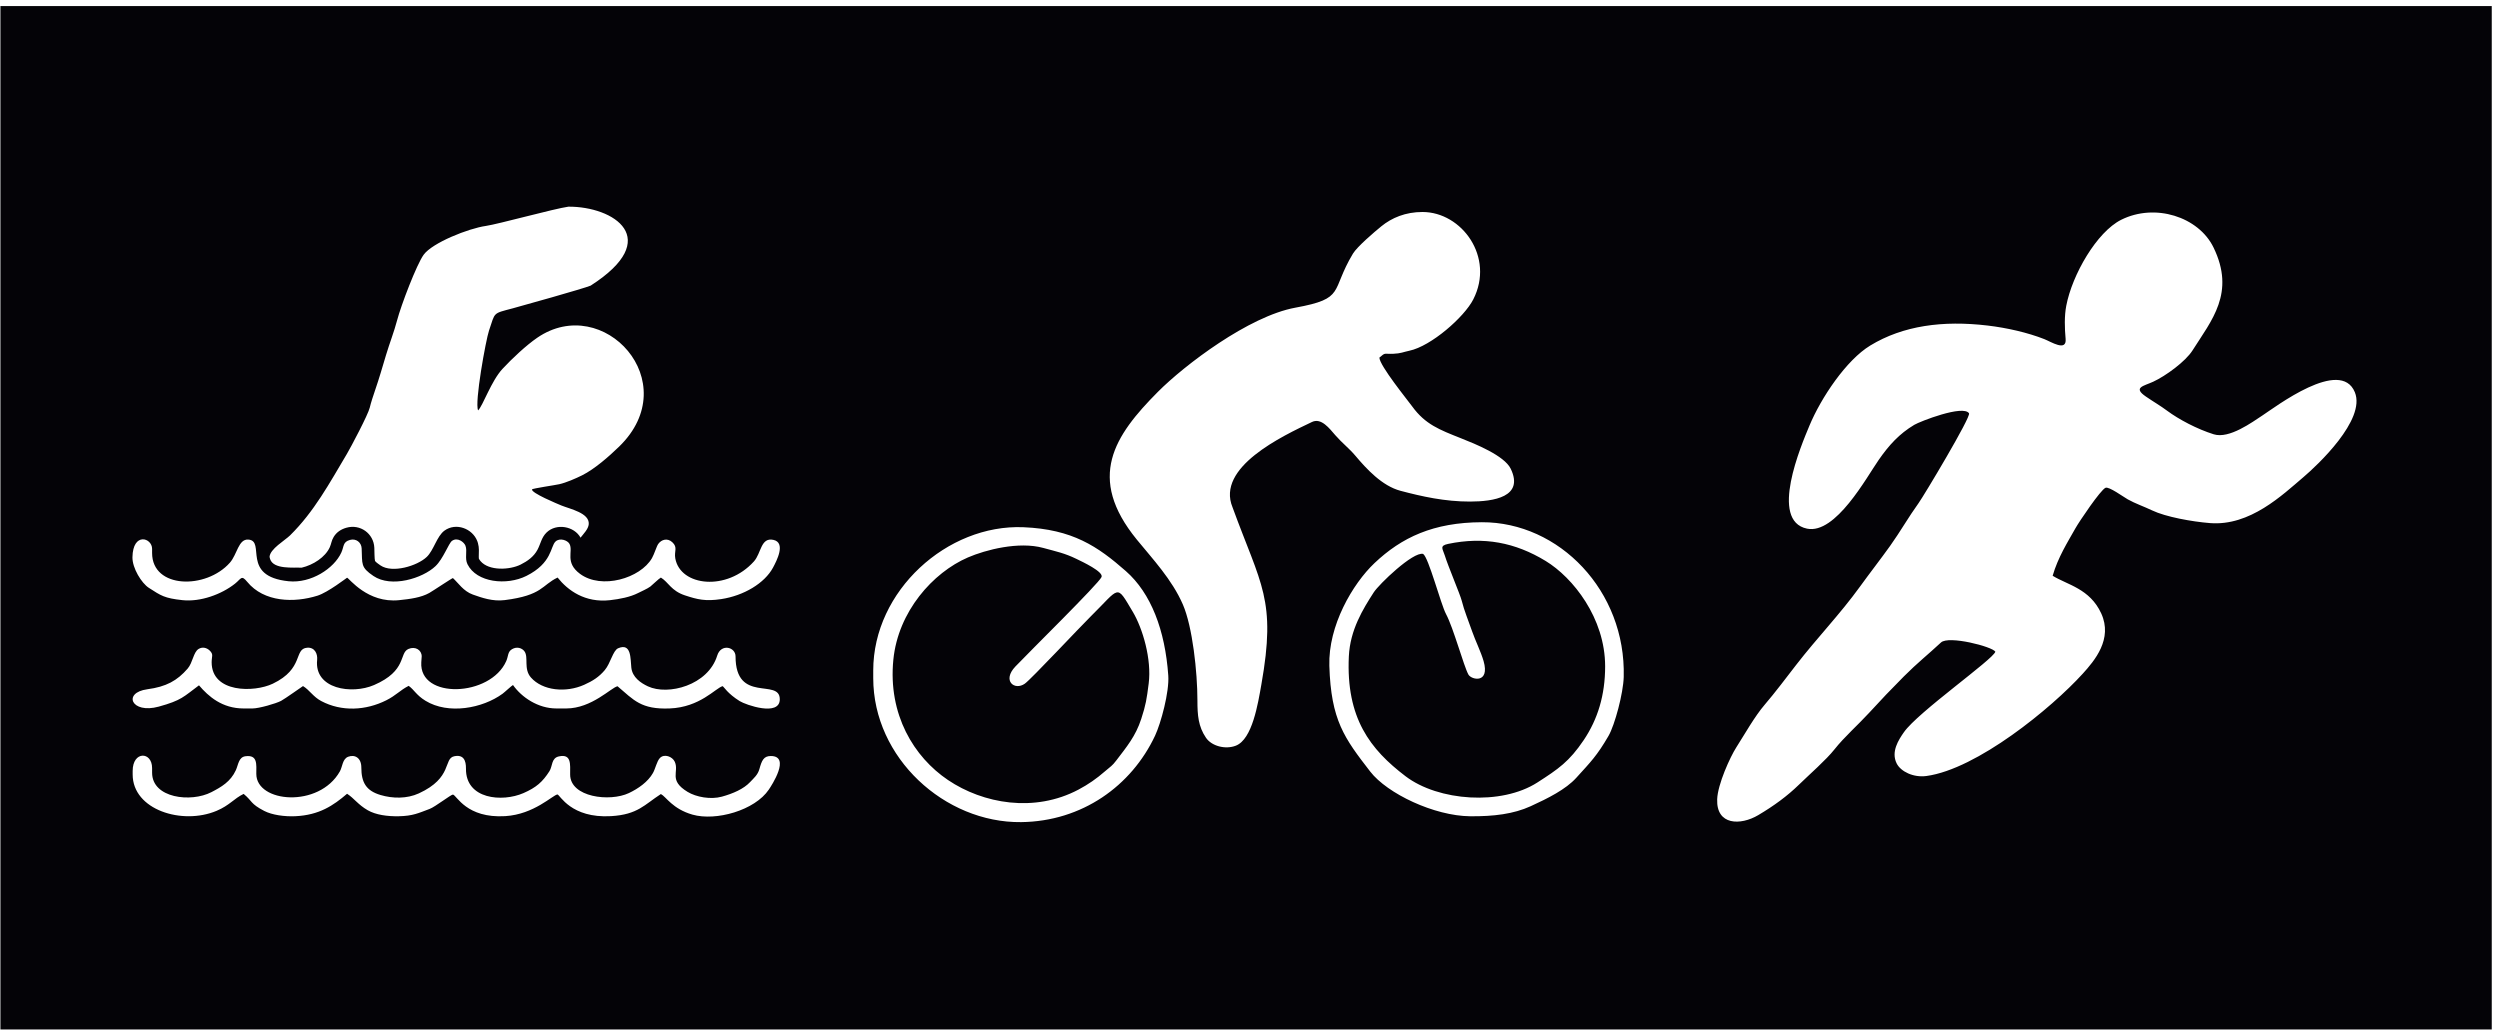 <?xml version="1.0" encoding="UTF-8" standalone="no"?>
<!-- Created with Inkscape (http://www.inkscape.org/) -->

<svg
   version="1.1"
   id="svg1"
   width="686.667"
   height="284"
   viewBox="0 0 686.667 284"
   sodipodi:docname="TRIATHLON 7.eps"
   xmlns:inkscape="http://www.inkscape.org/namespaces/inkscape"
   xmlns:sodipodi="http://sodipodi.sourceforge.net/DTD/sodipodi-0.dtd"
   xmlns="http://www.w3.org/2000/svg"
   xmlns:svg="http://www.w3.org/2000/svg">
  <defs
     id="defs1" />
  <sodipodi:namedview
     id="namedview1"
     pagecolor="#ffffff"
     bordercolor="#000000"
     borderopacity="0.25"
     inkscape:showpageshadow="2"
     inkscape:pageopacity="0.0"
     inkscape:pagecheckerboard="0"
     inkscape:deskcolor="#d1d1d1">
    <inkscape:page
       x="0"
       y="0"
       inkscape:label="1"
       id="page1"
       width="686.667"
       height="284"
       margin="0"
       bleed="0" />
  </sodipodi:namedview>
  <g
     id="g1"
     inkscape:groupmode="layer"
     inkscape:label="1">
    <path
       id="path1"
       d="M 0.887,2122.78 H 5145.88 V 9.277 H 0.887 Z M 622.848,962.957 c 24.187,5.664 48.918,21.738 58.191,42.213 3.293,7.28 3.309,13.47 8.098,21.35 6.066,9.98 15.355,15.89 26.426,19.01 28.339,8 56.066,-11.91 57.476,-41.29 0.191,-3.94 0.234,-24.463 1.461,-27.4 1.277,-2.324 9.254,-7.82 11.391,-9.27 24.3,-16.457 75.656,-1.152 95.386,17.586 14.469,13.739 20.817,42.804 36.571,54.304 23.707,17.33 57.98,4.44 67.894,-21.79 0.473,-1.26 0.895,-2.53 1.262,-3.82 2.891,-10.17 1.867,-18.077 1.742,-28.182 -0.012,-0.957 -0.047,-3.164 0.168,-3.918 0.914,-1.852 2.055,-3.57 3.387,-5.148 17.489,-20.735 60.549,-18.403 82.959,-7.204 14.18,7.09 27.07,16.286 34.68,30.512 6.65,12.42 8.17,25.42 18.96,35.85 20.04,19.38 56.81,13.12 70.03,-10.81 5.99,7.87 16.18,17.68 16.95,28.01 1.72,23.06 -38.83,31.23 -56.35,38.39 -7.76,3.17 -63.17,26.12 -60.8,33.36 1.75,2.04 47.07,8.59 56.22,10.64 14.5,3.26 34.05,11.85 47.16,18.36 25.61,12.72 55.37,38.79 76.52,59.33 137.41,133.47 -32.63,318.17 -169.04,224.87 -22.67,-15.5 -51.95,-42.92 -71.73,-64.22 -23.47,-25.26 -40.145,-75.42 -50.45,-85.91 -7.734,15.48 15.98,145.71 22.48,164.86 13.14,38.65 6.93,34.74 48.95,45.91 15.97,4.25 146.34,40.81 160.95,46.91 151.55,97.23 47.65,163.56 -45.94,163.06 -28.65,-3.95 -145.89,-36.31 -170.19,-39.73 -36.254,-5.09 -110.832,-34.89 -128.672,-59.45 -14.668,-20.18 -46.976,-105.08 -54.914,-135.51 -6.125,-23.47 -15.824,-48.06 -22.883,-71.73 -6.906,-23.16 -14.562,-49.56 -22.433,-72.28 -3.438,-9.93 -8.996,-26.87 -11.106,-36.16 -3.289,-14.5 -39.574,-82.82 -47.367,-95.92 -35.933,-60.4 -67.445,-118.99 -117.215,-168.03 -10.539,-10.38 -41.55,-28.08 -42.382,-44.495 0.296,-1.5 0.66,-2.961 1.101,-4.36 6.988,-21.964 48.481,-16.976 65.059,-17.898 z M 410.941,720.043 c 19.575,-22.949 47.758,-47.801 92.235,-47.801 h 18.203 c 13.469,0 48.668,10.164 59.105,15.688 7.793,4.121 44.727,30.429 45.266,30.554 13.473,-8.105 20.844,-22.031 37.637,-30.937 42.215,-22.402 92.179,-19.57 134.336,1.547 20.343,10.191 28.601,20.957 46.277,29.847 11.664,-8.425 15.645,-19.148 34.727,-30.836 47.101,-28.851 117.656,-15.769 159.143,14.536 4.47,3.269 18.72,16.664 21.54,18.007 17.79,-25.394 51.82,-48.406 89.41,-48.406 h 20.63 c 52.58,0 93.22,43.551 105.86,45.848 33.78,-28.652 48.52,-48.156 107.71,-45.832 62.61,2.453 94.43,41.789 109.25,46.051 3.28,-1.871 9.77,-14.836 35.17,-30.805 12.71,-7.996 82.94,-32.461 82.94,3.703 0,44.43 -91.37,-9.891 -91.37,88.586 0,19.586 -30.02,27.031 -37.88,1.566 -18.99,-61.484 -101.57,-82.851 -143.08,-63.457 -14.8,6.914 -32.07,18.629 -34.27,38.606 -2.02,18.355 0.47,51.863 -27.23,40.051 -10.75,-4.582 -15.56,-30.864 -27.66,-45.211 -11.84,-14.035 -24.84,-22.375 -42.55,-30.266 -38.1,-16.984 -85.8,-12.055 -109.79,14.973 -15.88,17.894 -4.37,41.871 -13.57,54.285 -5.13,6.922 -15.71,10.137 -25.52,4.367 -9.26,-5.441 -7.39,-14.059 -11.93,-24.434 -32.58,-74.441 -180.272,-79.73 -175.514,-2.613 l 0.851,12.133 c 0,13.121 -13.23,21.504 -27.437,15.312 -19.774,-8.617 -2.2,-44.773 -71.047,-74.535 -45.852,-19.824 -123.707,-8.457 -117.457,51.875 1.332,12.86 -5.121,26.418 -20.477,25.258 -28.281,-2.14 -5.941,-43.199 -71.211,-74.359 -38.5,-18.379 -126.172,-19.219 -126.172,44.316 0,12.278 4.43,16.168 -4.199,24.332 -6,5.684 -14.707,8.012 -22.687,3.184 -10.867,-6.567 -12.071,-28.328 -22.621,-40.535 -21.7,-25.11 -44.411,-37.555 -83.246,-42.743 -51.586,-6.89 -33.262,-51.527 23.57,-35.851 47.262,13.035 50.887,20.168 83.058,43.996 z M 314.098,549.23 c 0,34.399 -40.125,35.668 -40.125,-6.066 v -7.281 c 0,-72.973 102.164,-104.926 173.222,-75.078 27.071,11.371 35.989,25.425 55.981,35.015 18.539,-15.382 13.539,-20.125 42.441,-35.144 16.242,-8.442 42.117,-11.996 64.442,-10.938 49.277,2.325 78.398,22.102 106.711,46.379 14.882,-9.578 22.382,-22.387 42.671,-34.047 16.723,-9.605 40.52,-12.875 64.168,-12.39 29.243,0.593 40.454,6.445 63.75,15.148 11.348,4.238 44.079,29.797 48.071,29.637 7.859,-1.785 27.949,-49.383 107.91,-44.582 59.6,3.578 98.51,43.847 107.91,44.789 5.17,-0.91 27.95,-49.586 110.55,-44.793 55.43,3.215 69.04,23.738 103.04,45.648 10.62,-5.382 24,-30.761 65.27,-42.527 48.36,-13.793 128.67,8.715 157.64,51.738 5.5,8.164 45.88,69.317 4.04,69.317 -14.79,0 -18.68,-9.461 -23.47,-26.793 -3.42,-12.395 -11.74,-18.946 -19.21,-26.977 -13.23,-14.222 -35.45,-23.879 -58.42,-30.176 -22.99,-6.3 -52.78,-1.007 -70.73,9.907 -39.98,24.312 -16.99,40.761 -26.39,62.05 -4.79,10.86 -21.98,17.43 -31,7.606 -6.17,-6.727 -9.09,-21.762 -14.14,-30.723 -10.31,-18.297 -30.33,-32.261 -49.66,-41.426 -39.34,-18.664 -121.34,-8.722 -121.34,38.36 0,21.242 3,43.097 -23.28,37.359 -15.86,-3.465 -12.8,-20.043 -19.46,-30.492 -14.12,-22.133 -27.17,-33.715 -53.81,-45.336 -43.52,-18.984 -119.423,-13.055 -118.587,50.637 0.223,16.961 -5.195,29.558 -24.309,25.484 -22.64,-4.828 -2.636,-44.301 -73.011,-76.64 -24.805,-11.399 -54.282,-10.735 -79.012,-3.411 -29.77,8.805 -39.773,25.766 -39.773,56.961 0,19.75 -13.313,27.34 -27.149,22.114 -11.969,-4.524 -11.691,-20.567 -17.18,-30.274 -43.054,-76.215 -172.566,-64.898 -172.566,-5.187 0,19.898 3.129,39.812 -22.363,36.492 -14.219,-1.856 -14.66,-17.418 -19.91,-28.856 -10.954,-23.836 -30.094,-34.742 -50.508,-45.332 -42.024,-21.793 -122.414,-12.574 -122.414,40.121 z M 716.77,942.313 c 4.64,-1.543 42.418,-53.02 107.261,-46.418 22.696,2.312 45.524,5.289 62.645,14.964 7.469,4.219 46.847,30.621 48.656,30.684 10.891,-9.793 21.664,-27.203 41.199,-34.102 18.485,-6.531 40.929,-14.566 65.699,-11.433 78.43,9.926 76.14,30.734 109.3,46.605 21.08,-26.59 56.59,-52.558 108.24,-46.742 19.94,2.25 41.77,6.418 58.01,14.774 7.18,3.699 18.76,8.546 25.36,13.433 3.29,2.422 17.48,16.395 21.7,18.485 15.61,-9.485 21,-27.27 49.62,-36.735 25.7,-8.5 42.31,-12.637 74.82,-7.742 46.71,7.035 89.87,32.812 107.17,65.16 7.26,13.594 27.25,51.524 0.59,57.204 -26.15,5.57 -24.77,-27.497 -40.04,-44.493 -55.84,-62.18 -151.8,-51.496 -162.4,6.012 -2.82,15.301 5.75,22.631 -6.28,33.661 -9.86,9.05 -22.1,5.77 -28.89,-3.55 -3.52,-4.83 -8.19,-20.971 -13.04,-29.381 -24.02,-41.703 -104.23,-65.34 -148.53,-32.504 -32.25,23.903 -13.45,46.559 -21.84,62.005 -4.01,7.37 -20.13,13.18 -28.88,4.71 -10.77,-10.41 -6.71,-44.265 -60.16,-70.969 -40.57,-20.273 -102.765,-13.855 -121.578,24.192 -6.136,12.422 0.141,26.808 -4.187,38.257 -2.797,7.4 -16.516,18.21 -27.895,9.9 -6.668,-4.87 -18.144,-37.106 -33.984,-52.145 -26.578,-25.243 -91.168,-45.332 -128.152,-20.286 -26.969,18.27 -22.758,24.231 -24.336,57.121 -0.586,12.2 -11.461,20.9 -24.16,17.32 -15.012,-4.24 -11.965,-13.15 -17.762,-25.948 -14.981,-33.086 -62.696,-64.075 -108.863,-59.387 -99.899,10.14 -46.262,83.505 -83.286,86.075 -20.531,1.42 -22.808,-30.509 -38.035,-47.735 -49.176,-55.625 -160.644,-54.09 -160.644,20.058 v 8.497 c 0,22.95 -39.688,35.23 -40.578,-17.301 -0.383,-22.446 18.824,-53.524 33.832,-63.18 25.242,-16.25 32.074,-21.391 69.355,-25.426 37.262,-4.031 80.875,12 108.566,34.004 12.946,10.293 13.102,18.625 25.129,3.949 34.957,-42.687 97.399,-43.738 145.258,-28.718 21.68,6.804 60.481,37 61.11,37.125 z m 1756.1,-253.532 c 0,-30.465 1.79,-53.707 17.65,-77.027 11.84,-17.402 40.28,-24.711 61.7,-16.359 34.12,13.293 45.73,86.886 52.72,126.398 31.15,175.863 -0.43,203.898 -59.57,365.907 -34.1,82.66 102.23,146.76 164.19,176.23 19.17,9.12 36.07,-13.6 47.94,-27.23 14.23,-16.34 28.5,-27.02 41.42,-42.34 22.93,-27.19 55.12,-62.54 93.58,-72.68 43.8,-11.57 91.15,-22.27 143.48,-22.17 48.44,0.1 111.93,9.44 83.98,67.64 -13.14,27.37 -73.64,51.53 -103,63.18 -44.08,17.48 -73.65,28.61 -100.57,65.72 -9.44,13.01 -67.05,83.78 -67.75,100.74 13.17,11.33 8.82,7.12 28.43,7.9 16.06,0.64 20.62,3.62 33.47,6.32 44.89,9.42 113.3,69.32 132.05,106.07 44.57,87.35 -23.8,180.44 -104.89,180.44 -35.22,0 -63.38,-11.97 -84.94,-29.48 -14.4,-11.7 -50.11,-42.22 -58.72,-56.55 -47.01,-78.19 -14.38,-92.43 -118.91,-111.57 -96.18,-17.6 -229.01,-118.67 -283.84,-173.78 -90.41,-90.87 -147.87,-177.32 -43.66,-305.09 32.25,-39.55 72.81,-82.542 95.2,-134.148 19.96,-46.011 30.04,-139.574 30.04,-198.121 z m 466.03,302.692 c 11.35,-6.938 36.6,-104.118 47.38,-124.258 15.45,-28.86 36.44,-107.141 46.2,-124.902 6.16,-11.211 44.81,-19.317 31.39,27.718 -5.41,18.903 -17.41,43.172 -23.62,61.254 -7.45,21.703 -16.48,42.844 -21.55,63.488 -2.99,12.168 -28.49,72.118 -35.02,93.551 -4.07,13.336 -11.66,19.916 6.87,23.776 73.95,15.42 138.62,2.96 201.37,-35.194 56.44,-34.316 122.94,-117.902 122.94,-217.742 0,-59.375 -15.27,-109.172 -44.16,-152.144 -29.99,-44.586 -52.64,-59.879 -95.68,-87.575 -74.64,-48.023 -204.59,-38.726 -272.43,12.91 -72.87,55.469 -122.99,119.844 -117.01,247.446 2.58,54.804 29.15,97.648 51.42,132.219 10.8,16.777 81.05,84.378 101.9,79.453 z M 2745.32,760.379 c 3.43,-112.645 30.92,-149.285 84.38,-218.414 35.35,-45.719 132.46,-91.649 206.28,-92.344 48.74,-0.457 89.9,4.68 125.03,20.715 35.84,16.359 72.59,34.805 94.24,58.668 30,33.07 42.63,45.379 66.49,86.394 13.1,22.532 30.62,88.399 31.51,121.903 4.77,177.84 -133.37,320.089 -292.98,319.549 -100.18,-0.34 -165.86,-31.47 -221.77,-84.467 -45.16,-42.801 -95.7,-129.18 -93.18,-212.004 z m -470.47,183.234 c -6.17,-13.871 -148.57,-153.863 -177.93,-184.75 -27.95,-29.394 -1.7,-50.492 19.62,-35.347 12.92,9.187 114.34,117.511 135.72,138.558 61.89,60.922 52.13,68.305 87.07,9.875 20.52,-34.304 39.32,-98.215 32.9,-148.187 -4.17,-32.586 -5.75,-43.418 -15.37,-73.055 -11.68,-35.988 -30.08,-57.598 -51.41,-85.695 -9.07,-11.949 -11.66,-12.262 -23.54,-22.606 -17.36,-15.125 -34.25,-26.91 -54.57,-37.691 -91.11,-48.324 -197.13,-29.117 -269.59,19.758 -70.39,47.476 -124.06,135.175 -112.83,248.496 9.86,99.508 81.65,179.929 154.11,211.195 36.61,15.793 104.89,33.476 155.33,19.636 27.67,-7.597 44.01,-10.718 68.47,-22.597 12.58,-6.105 56.83,-26.754 52.02,-37.59 z M 1803.38,750.672 v -15.777 c 0,-164.762 147.71,-299.165 305.43,-297.356 125.84,1.441 227.9,74.836 276.59,178.508 12.01,25.574 29.67,90.41 27.29,124.199 -6.56,93.57 -35.57,169.981 -87.66,215.719 -58.12,51.035 -110.01,86.355 -211.49,90.575 -157.18,6.53 -310.16,-131.13 -310.16,-295.868 z m 2262.95,531.118 c 4.87,-6.67 -93.81,-171.16 -104.14,-185.45 -20.55,-28.41 -37.92,-59.19 -58.67,-88.18 -20.34,-28.418 -42.33,-56.558 -62.45,-84.387 -41.31,-57.156 -87.7,-104.718 -131.91,-161.82 -19.37,-25.008 -43.66,-57.379 -64.82,-82 -20.53,-23.887 -41.23,-60.844 -58.67,-88.14 -12.69,-19.852 -38.31,-76.043 -39.42,-107.086 -1.94,-54.313 48.47,-54.223 84.67,-32.825 32.82,19.395 60.41,39.774 84.03,62.789 22.27,21.704 56.55,51.508 73.66,73.207 19.75,25.055 48.92,50.801 71.44,75.356 25.47,27.75 44.02,47.305 71.73,75.141 27.47,27.589 50.74,45.91 76.69,70.128 15.79,14.731 105.93,-8.503 112.25,-19.023 -3.86,-15.527 -160.08,-124.945 -188.9,-166.391 -10.72,-15.418 -27.04,-40.117 -14.91,-64.382 8.34,-16.711 34.55,-29.649 61.57,-25.938 104.46,14.324 257.99,140.031 322.72,211.258 24.48,26.937 62.39,71.562 38.22,124.379 -23.54,51.457 -70.18,59.094 -100.36,77.867 10.99,38.109 30.85,69.247 47.02,98.037 7.96,14.17 51.9,79.31 62.18,83.65 7.15,3.01 36.83,-18.77 46.04,-23.96 15.14,-8.54 34.01,-14.99 50.09,-22.71 28.07,-13.47 82.36,-23.26 119.46,-26.23 82.77,-6.64 149.72,58.04 193.69,95.42 27.64,23.49 128.84,117.78 105.63,174.73 -29.51,72.42 -164.3,-30.58 -191.07,-48 -20.47,-13.33 -68.24,-48.81 -100.33,-38.8 -34.29,10.7 -72.16,30.73 -96.33,48.69 -14.48,10.76 -26.65,17.53 -43.7,29.17 -27.85,19 -4.58,21.71 15.03,30.76 25.64,11.83 66.62,41.67 81.12,64.61 39.3,62.18 89.09,118.72 43.34,212.69 -30.87,63.41 -120.86,92.01 -190.62,57.1 -50.48,-25.27 -101.19,-113.25 -113.47,-177.63 -4.07,-21.33 -3.32,-46.21 -1.32,-68.26 2.48,-27.26 -30.14,-5.96 -44.12,-0.49 -34.32,13.47 -77.03,23.27 -117.13,28 -92.12,10.86 -174.31,-0.05 -242.16,-41.27 -49.58,-30.12 -101.51,-107.63 -125.67,-165.57 -17.01,-40.8 -83.43,-196.49 -4.88,-212.64 58.99,-12.13 122.93,106.05 148.13,142.21 21.13,30.31 42.24,53.61 73.3,72.19 11.64,6.96 101.2,42.02 113.04,23.8"
       style="fill:#040307;fill-opacity:1;fill-rule:evenodd;stroke:none"
       transform="matrix(0.133,0,0,-0.133,0,284)" />
  </g>
</svg>
